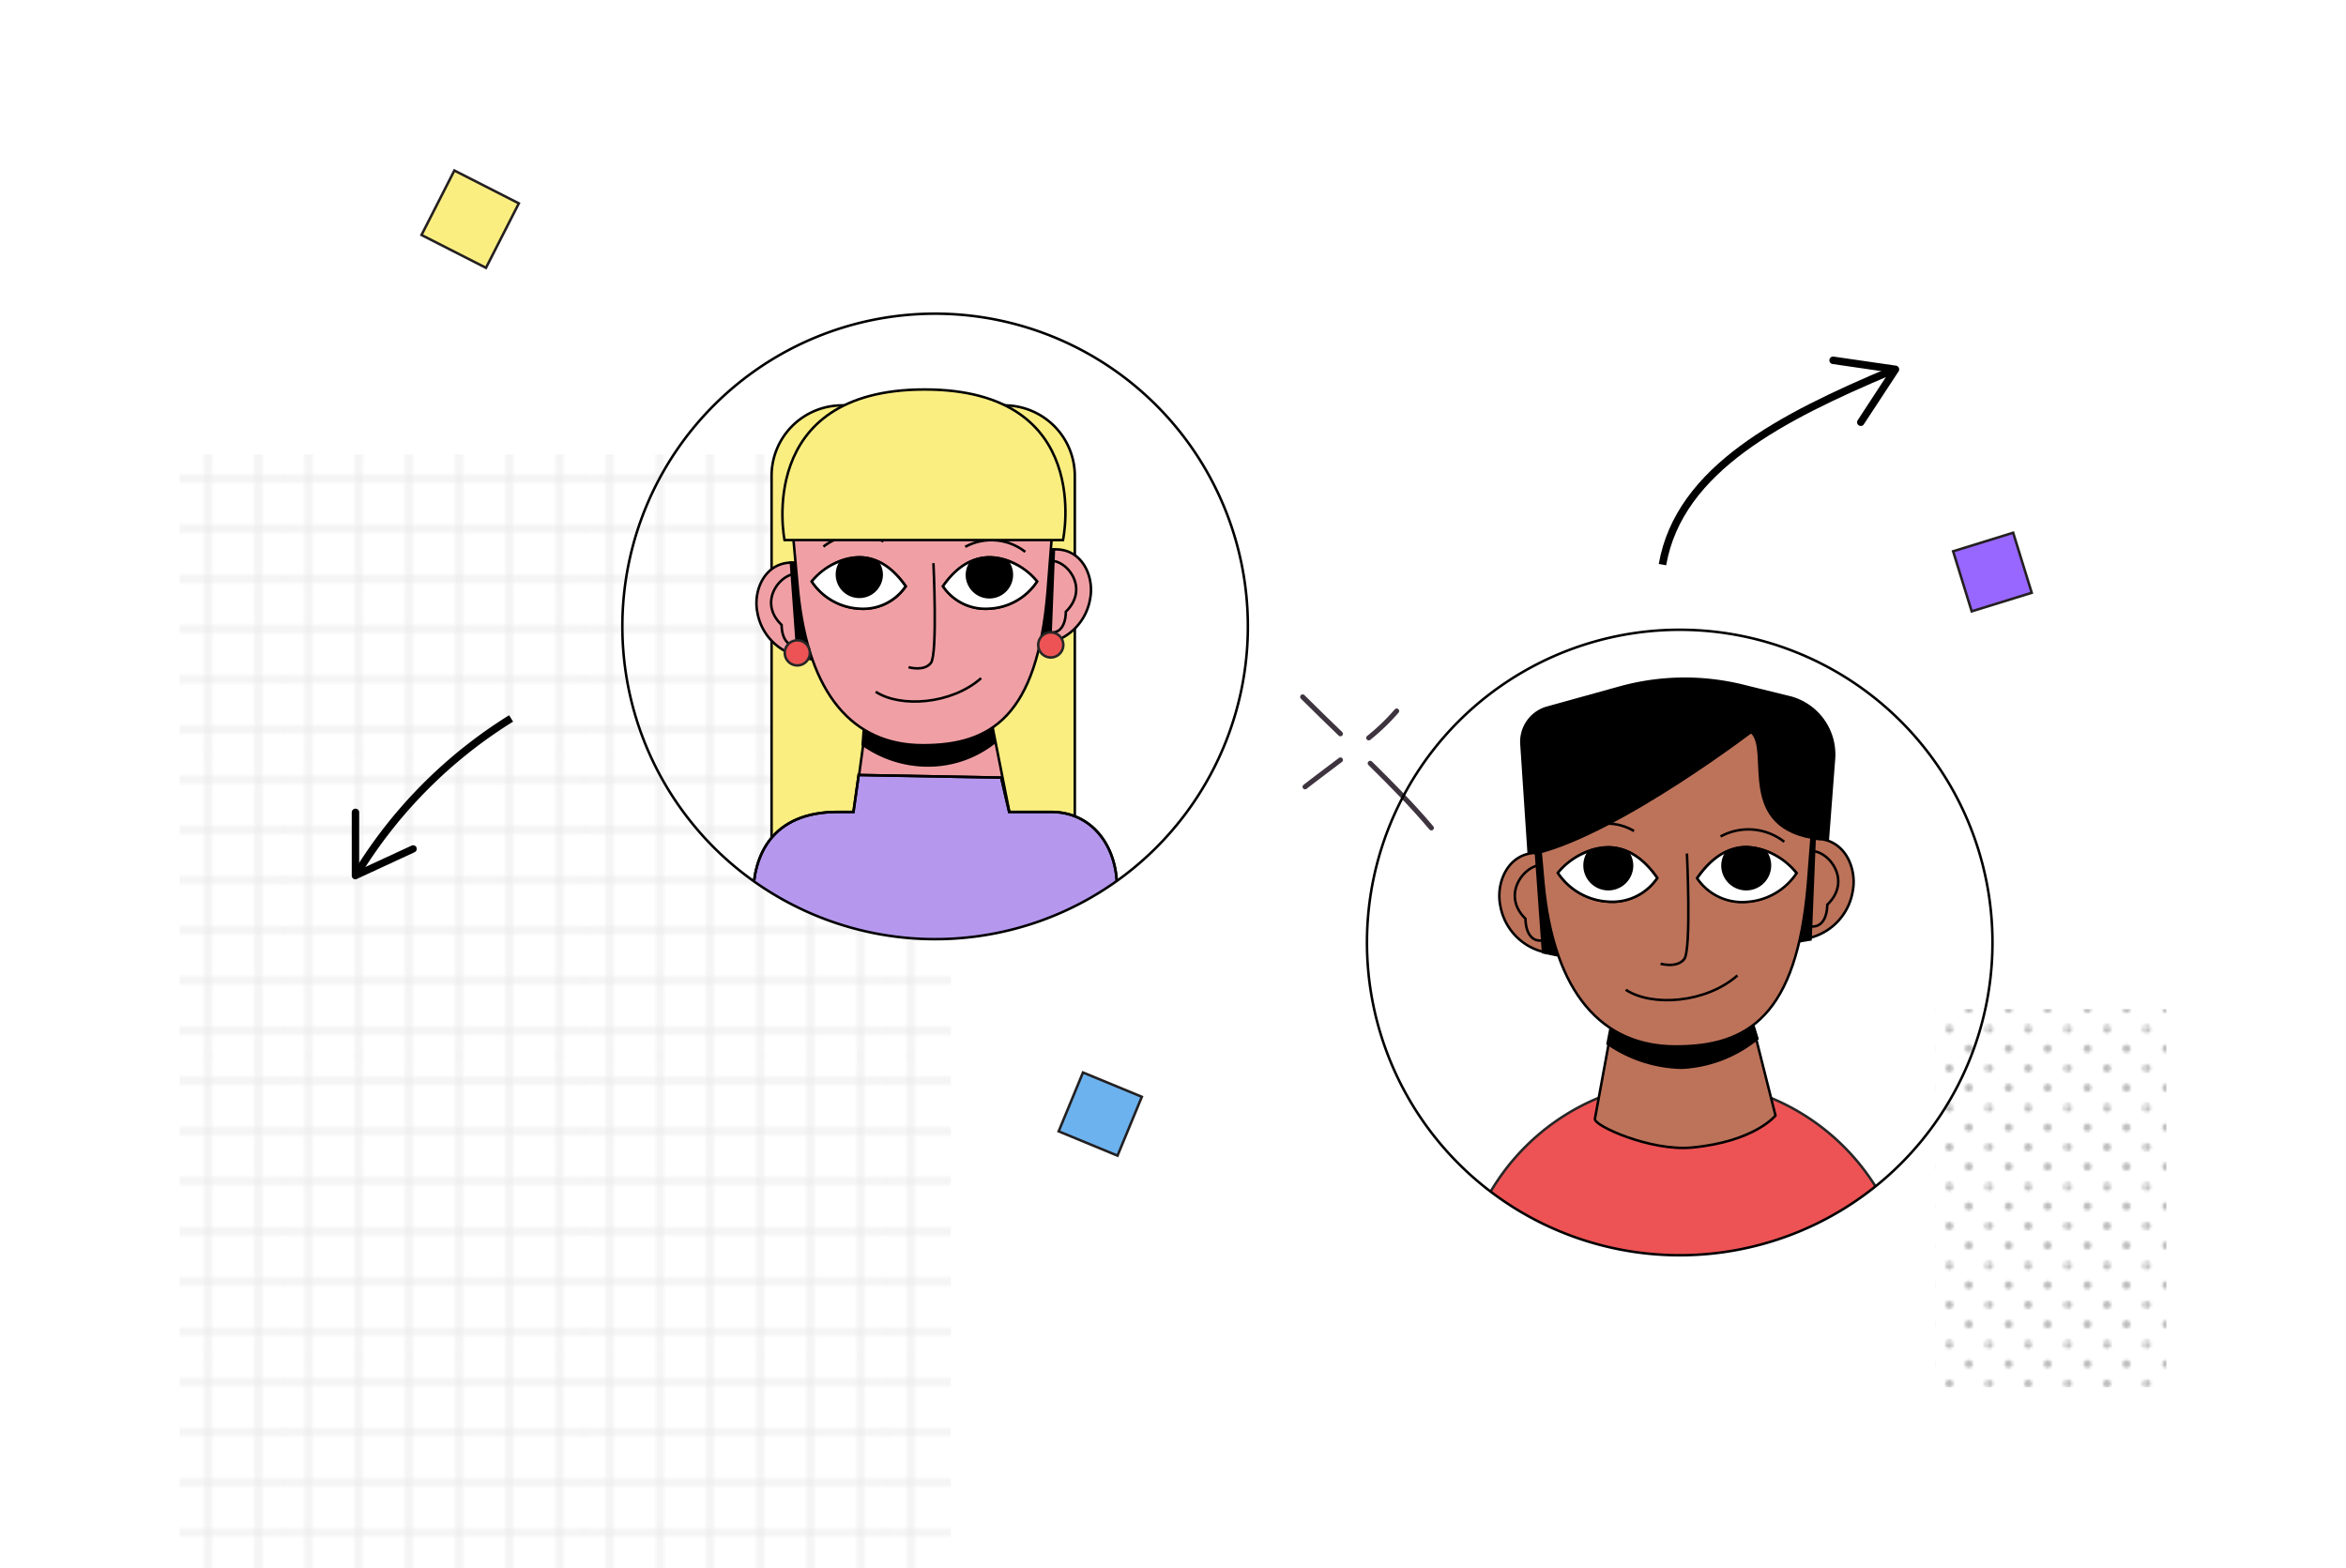 <svg width="350" height="234" id="Layer_1" data-name="Layer 1" xmlns="http://www.w3.org/2000/svg" xmlns:xlink="http://www.w3.org/1999/xlink" viewBox="0 0 190 150"><defs><style>.cls-1,.cls-11,.cls-12,.cls-16,.cls-17,.cls-3,.cls-6{fill:none;}.cls-2{fill:#231f20;}.cls-3,.cls-6{stroke:#3e343f;}.cls-10,.cls-11,.cls-13,.cls-16,.cls-17,.cls-18,.cls-19,.cls-20,.cls-22,.cls-23,.cls-24,.cls-3,.cls-8,.cls-9{stroke-miterlimit:10;}.cls-4{opacity:0.1;fill:url(#Grid_1_pica_Lines);}.cls-5{opacity:0.3;fill:url(#_10_dpi_20_);}.cls-11,.cls-6{stroke-linecap:round;}.cls-12,.cls-6{stroke-linejoin:round;}.cls-6{stroke-width:0.48px;}.cls-7{clip-path:url(#clip-path);}.cls-10,.cls-11,.cls-12,.cls-13,.cls-16,.cls-17,.cls-22,.cls-23,.cls-24,.cls-8{stroke:#000;}.cls-10,.cls-11,.cls-12,.cls-13,.cls-16,.cls-18,.cls-19,.cls-20,.cls-22,.cls-23,.cls-24,.cls-8,.cls-9{stroke-width:0.24px;}.cls-9{fill:#ed5354;stroke:#262626;}.cls-10{fill:#bd735a;}.cls-13{fill:#fff;}.cls-14{clip-path:url(#clip-path-2);}.cls-15{clip-path:url(#clip-path-3);}.cls-17{stroke-width:0.72px;}.cls-18{fill:#6cb2ee;}.cls-18,.cls-19,.cls-20{stroke:#231f20;}.cls-19,.cls-22{fill:#fbee81;}.cls-20{fill:#9867ff;}.cls-21{clip-path:url(#clip-path-4);}.cls-23{fill:#f0a0a4;}.cls-24{fill:#b598ee;}.cls-25{clip-path:url(#clip-path-5);}.cls-26{clip-path:url(#clip-path-6);}</style><pattern id="Grid_1_pica_Lines" data-name="Grid 1 pica Lines" width="72" height="72" patternTransform="translate(-306.88 504.16) scale(0.4)" patternUnits="userSpaceOnUse" viewBox="0 0 72 72"><rect class="cls-1" width="72" height="72"/><line class="cls-3" x1="6" y1="71.75" x2="6" y2="144.25"/><line class="cls-3" x1="30" y1="71.75" x2="30" y2="144.25"/><line class="cls-3" x1="54" y1="71.75" x2="54" y2="144.25"/><line class="cls-3" x1="18" y1="71.75" x2="18" y2="144.25"/><line class="cls-3" x1="42" y1="71.75" x2="42" y2="144.25"/><line class="cls-3" x1="66" y1="71.75" x2="66" y2="144.25"/><line class="cls-3" x1="71.75" y1="66" x2="144.25" y2="66"/><line class="cls-3" x1="71.75" y1="42" x2="144.25" y2="42"/><line class="cls-3" x1="71.75" y1="18" x2="144.25" y2="18"/><line class="cls-3" x1="71.75" y1="54" x2="144.25" y2="54"/><line class="cls-3" x1="71.75" y1="30" x2="144.25" y2="30"/><line class="cls-3" x1="71.75" y1="6" x2="144.25" y2="6"/><line class="cls-3" x1="6" y1="-0.25" x2="6" y2="72.25"/><line class="cls-3" x1="30" y1="-0.25" x2="30" y2="72.25"/><line class="cls-3" x1="54" y1="-0.25" x2="54" y2="72.25"/><line class="cls-3" x1="-0.25" y1="66" x2="72.25" y2="66"/><line class="cls-3" x1="-0.25" y1="42" x2="72.25" y2="42"/><line class="cls-3" x1="-0.25" y1="18" x2="72.25" y2="18"/><line class="cls-3" x1="-0.25" y1="54" x2="72.25" y2="54"/><line class="cls-3" x1="-0.25" y1="30" x2="72.25" y2="30"/><line class="cls-3" x1="-0.25" y1="6" x2="72.25" y2="6"/><line class="cls-3" x1="18" y1="-0.25" x2="18" y2="72.25"/><line class="cls-3" x1="42" y1="-0.25" x2="42" y2="72.25"/><line class="cls-3" x1="66" y1="-0.25" x2="66" y2="72.25"/><line class="cls-3" x1="-72.25" y1="66" x2="0.25" y2="66"/><line class="cls-3" x1="-72.25" y1="42" x2="0.25" y2="42"/><line class="cls-3" x1="-72.25" y1="18" x2="0.25" y2="18"/><line class="cls-3" x1="-72.25" y1="54" x2="0.25" y2="54"/><line class="cls-3" x1="-72.25" y1="30" x2="0.25" y2="30"/><line class="cls-3" x1="-72.25" y1="6" x2="0.25" y2="6"/><line class="cls-3" x1="6" y1="-72.25" x2="6" y2="0.25"/><line class="cls-3" x1="30" y1="-72.25" x2="30" y2="0.25"/><line class="cls-3" x1="54" y1="-72.25" x2="54" y2="0.25"/><line class="cls-3" x1="18" y1="-72.25" x2="18" y2="0.25"/><line class="cls-3" x1="42" y1="-72.25" x2="42" y2="0.25"/><line class="cls-3" x1="66" y1="-72.25" x2="66" y2="0.25"/></pattern><pattern id="_10_dpi_20_" data-name="10 dpi 20%" width="28.8" height="28.8" patternTransform="matrix(0, 0.26, 0.26, 0, 452.02, -550.02)" patternUnits="userSpaceOnUse" viewBox="0 0 28.8 28.8"><rect class="cls-1" width="28.8" height="28.8"/><path class="cls-2" d="M28.8,30.24a1.44,1.44,0,1,0-1.44-1.44A1.44,1.44,0,0,0,28.8,30.24Z"/><path class="cls-2" d="M14.4,30.24A1.44,1.44,0,1,0,13,28.8,1.44,1.44,0,0,0,14.4,30.24Z"/><path class="cls-2" d="M28.8,15.84a1.44,1.44,0,1,0-1.44-1.44A1.44,1.44,0,0,0,28.8,15.84Z"/><path class="cls-2" d="M14.4,15.84A1.44,1.44,0,1,0,13,14.4,1.44,1.44,0,0,0,14.4,15.84Z"/><path class="cls-2" d="M7.2,23A1.44,1.44,0,1,0,5.76,21.6,1.44,1.44,0,0,0,7.2,23Z"/><path class="cls-2" d="M21.6,23a1.44,1.44,0,1,0-1.44-1.44A1.44,1.44,0,0,0,21.6,23Z"/><path class="cls-2" d="M7.2,8.64A1.44,1.44,0,1,0,5.76,7.2,1.44,1.44,0,0,0,7.2,8.64Z"/><path class="cls-2" d="M21.6,8.64A1.44,1.44,0,1,0,20.16,7.2,1.44,1.44,0,0,0,21.6,8.64Z"/><path class="cls-2" d="M0,30.24A1.44,1.44,0,0,0,1.44,28.8,1.45,1.45,0,0,0,0,27.36,1.44,1.44,0,0,0-1.44,28.8,1.43,1.43,0,0,0,0,30.24Z"/><path class="cls-2" d="M0,15.84A1.44,1.44,0,0,0,1.44,14.4,1.45,1.45,0,0,0,0,13,1.44,1.44,0,0,0-1.44,14.4,1.43,1.43,0,0,0,0,15.84Z"/><path class="cls-2" d="M28.8,1.44A1.45,1.45,0,0,0,30.24,0,1.44,1.44,0,0,0,28.8-1.44,1.43,1.43,0,0,0,27.36,0,1.44,1.44,0,0,0,28.8,1.44Z"/><path class="cls-2" d="M14.4,1.44A1.45,1.45,0,0,0,15.84,0,1.44,1.44,0,0,0,14.4-1.44,1.43,1.43,0,0,0,13,0,1.44,1.44,0,0,0,14.4,1.44Z"/><path class="cls-2" d="M0,1.44A1.45,1.45,0,0,0,1.44,0,1.44,1.44,0,0,0,0-1.44,1.43,1.43,0,0,0-1.44,0,1.44,1.44,0,0,0,0,1.44Z"/></pattern><clipPath id="clip-path"><path class="cls-1" d="M113.55,90.14a29.91,29.91,0,1,0,29.91-29.91A29.91,29.91,0,0,0,113.55,90.14Z"/></clipPath><clipPath id="clip-path-2"><path class="cls-1" d="M145.13,84a5.18,5.18,0,0,0,4.7,2.26,6.17,6.17,0,0,0,4.8-2.75A6.62,6.62,0,0,0,149.86,81C148.3,81,146.63,81.81,145.13,84Z"/></clipPath><clipPath id="clip-path-3"><path class="cls-1" d="M131.81,83.48a6.19,6.19,0,0,0,4.8,2.75,5.18,5.18,0,0,0,4.7-2.26c-1.49-2.16-3.16-2.94-4.72-2.93A6.66,6.66,0,0,0,131.81,83.48Z"/></clipPath><clipPath id="clip-path-4"><path class="cls-1" d="M42.34,59.87A29.91,29.91,0,1,0,72.24,30,29.9,29.9,0,0,0,42.34,59.87Z"/></clipPath><clipPath id="clip-path-5"><path class="cls-1" d="M60.45,55.61A5.83,5.83,0,0,0,65,58.21a4.9,4.9,0,0,0,4.43-2.14C68,54,66.43,53.3,65,53.3A6.27,6.27,0,0,0,60.45,55.61Z"/></clipPath><clipPath id="clip-path-6"><path class="cls-1" d="M73,56.07a4.9,4.9,0,0,0,4.43,2.14A5.81,5.81,0,0,0,82,55.61a6.25,6.25,0,0,0-4.5-2.31C76,53.3,74.43,54,73,56.07Z"/></clipPath></defs><rect class="cls-4" y="43.47" width="73.75" height="106.53"/><rect class="cls-5" x="167.87" y="96.52" width="22.13" height="36.15"/><path class="cls-6" d="M107.4,66.65c1.19,1.19,2.4,2.36,3.61,3.53m8.7,9C117.87,77,115.89,75,113.86,73"/><path class="cls-6" d="M107.63,75.25c1.12-.87,2.25-1.71,3.38-2.57m2.71-2.11A20.35,20.35,0,0,0,116.39,68"/><g class="cls-7"><path class="cls-8" d="M129.06,82.25l-.73-11a3.39,3.39,0,0,1,2.36-3.54l7-1.94a23.26,23.26,0,0,1,11.86-.17l4.58,1.13a5.65,5.65,0,0,1,4.07,6l-.67,8.78Z"/><path id="Group_25" data-name="Group 25" class="cls-9" d="M143.93,103.36h0a21.55,21.55,0,0,0-21.54,21.54v19.4h43.08V124.9A21.54,21.54,0,0,0,143.93,103.36Z"/><path id="Group_23" data-name="Group 23" class="cls-10" d="M148.88,91.86l-10.7-.27L135.35,107c-.16.65,5.34,3.12,9.27,2.75,6-.56,8-3.06,8-3.06Z"/><path class="cls-8" d="M137.27,96.17l-.71,3.65a12.94,12.94,0,0,0,7.08,2.3,12.4,12.4,0,0,0,7.25-2.78l-1.34-4.4Z"/><path id="Group_20" data-name="Group 20" class="cls-10" d="M131.9,91.2a5.53,5.53,0,0,1-5.6-4.59c-.53-2.62,1.25-6.09,5.12-4.74"/><path id="Group_19" data-name="Group 19" class="cls-11" d="M130.71,82.87c-1.47-.81-4.65,2.4-2,5,0,0-.08,3,2.51,1.81"/><polygon class="cls-8" points="129.71 81.57 130.39 91.08 132.83 91.59 130.64 81.67 129.71 81.57"/><path id="Group_16" data-name="Group 16" class="cls-10" d="M154.44,89.86A5.52,5.52,0,0,0,160,85.27c.53-2.62-1.25-6.09-5.12-4.74"/><path id="Group_15" data-name="Group 15" class="cls-11" d="M155.62,81.53c1.47-.8,4.65,2.4,1.95,5,0,0,.08,3-2.51,1.8"/><polygon class="cls-8" points="156.36 80.23 155.97 89.85 153.51 90.25 155.69 80.33 156.36 80.23"/><path id="Group_12" data-name="Group 12" class="cls-10" d="M155.72,84.56c0-.06.69-8.86.69-8.9.15-5.29-7.73-6.67-13.29-6.69s-11.84-.21-13.55,5.91c0,0,.86,9.55.86,9.61,1,10.52,5.62,15.57,12.61,15.59S154.64,97.11,155.72,84.56Z"/><path id="Group_10" data-name="Group 10" class="cls-12" d="M131.81,83.48c1.89-2.22,6.14-4.37,9.5.49a5.18,5.18,0,0,1-4.7,2.26A6.19,6.19,0,0,1,131.81,83.48Z"/><path class="cls-13" d="M131.81,83.48a6.19,6.19,0,0,0,4.8,2.75,5.18,5.18,0,0,0,4.7-2.26c-1.49-2.16-3.16-2.94-4.72-2.93A6.66,6.66,0,0,0,131.81,83.48Z"/><path id="Group_7" data-name="Group 7" class="cls-12" d="M154.63,83.48c-1.88-2.22-6.13-4.37-9.5.49a5.18,5.18,0,0,0,4.7,2.26A6.17,6.17,0,0,0,154.63,83.48Z"/><path class="cls-13" d="M145.13,84a5.18,5.18,0,0,0,4.7,2.26,6.17,6.17,0,0,0,4.8-2.75A6.62,6.62,0,0,0,149.86,81C148.3,81,146.63,81.81,145.13,84Z"/><path id="Group_5" data-name="Group 5" class="cls-12" d="M133,80c1.05-.68,3.45-2.08,6.09-.52"/><path id="Group_4" data-name="Group 4" class="cls-12" d="M147.37,80a5.56,5.56,0,0,1,6.09.51"/><path id="Group_3" data-name="Group 3" class="cls-12" d="M144.15,81.63s.44,9.21-.26,10.1-2.26.44-2.26.44"/><path id="Group_2" data-name="Group 2" class="cls-12" d="M138.3,94.66c2.51,1.65,7.68,1.28,10.68-1.37"/><path class="cls-8" d="M150.35,70.05c1.9,1.76-1.6,9.26,6.49,10.18l.74-8-6.69-2.68s-13.07,10.07-21.18,12.06l-.65-11.46,19.69-2.2"/><g class="cls-14"><path class="cls-8" d="M147.55,82.82a2.27,2.27,0,1,0,2.3-2.32A2.31,2.31,0,0,0,147.55,82.82Z"/></g><g class="cls-15"><path class="cls-8" d="M138.9,82.82a2.27,2.27,0,1,1-2.31-2.32A2.31,2.31,0,0,1,138.9,82.82Z"/></g></g><path class="cls-16" d="M113.55,90.14a29.91,29.91,0,1,0,29.91-29.91A29.91,29.91,0,0,0,113.55,90.14Z"/><path class="cls-17" d="M141.81,54c1.61-9.19,11.5-14.15,21.83-18.52"/><path d="M160.59,40.68a.35.35,0,0,1-.11-.49l3-4.59-5.43-.79a.36.36,0,0,1,.1-.71l6,.87a.36.36,0,0,1,.24.55l-3.32,5.06a.37.37,0,0,1-.15.13A.35.35,0,0,1,160.59,40.68Z"/><path class="cls-17" d="M17.09,83.32A45.3,45.3,0,0,1,31.7,68.71"/><path d="M22.65,81.05a.35.35,0,0,0-.48-.17l-5,2.31V77.7a.35.35,0,0,0-.35-.36.36.36,0,0,0-.36.35l0,6.06a.35.35,0,0,0,.17.3.32.32,0,0,0,.34,0l5.49-2.54a.42.42,0,0,0,.16-.13A.39.39,0,0,0,22.65,81.05Z"/><rect class="cls-18" x="84.99" y="103.51" width="6.09" height="6.09" transform="translate(47.37 -25.55) rotate(22.45)"/><rect class="cls-19" x="24.33" y="17.5" width="6.92" height="6.92" transform="translate(12.54 -10.33) rotate(27)"/><rect class="cls-20" x="170.36" y="51.71" width="6.01" height="6.01" transform="translate(172.3 236.5) rotate(-107.18)"/><g class="cls-21"><path id="Group_32" data-name="Group 32" class="cls-22" d="M78.9,38.77H63.35a6.74,6.74,0,0,0-6.74,6.74v56.38h29V45.51A6.74,6.74,0,0,0,78.9,38.77Z"/><path id="Group_30" data-name="Group 30" class="cls-23" d="M76.55,63.51l-10.09-.25-2,14.65c-.15.61,4.38,2.8,8.09,2.45,5.63-.53,6.8-2.71,6.8-2.71Z"/><path class="cls-8" d="M65.59,67.58l-.27,3.63a10.77,10.77,0,0,0,6.29,2A10.25,10.25,0,0,0,77.94,71l-.75-4.54Z"/><path id="Group_27" data-name="Group 27" class="cls-23" d="M60.53,62.89a5.2,5.2,0,0,1-5.28-4.33c-.5-2.47,1.18-5.74,4.83-4.47"/><path id="Group_26" data-name="Group 26" class="cls-11" d="M59.41,55C58,54.27,55,57.3,57.57,59.77c0,0-.07,2.85,2.37,1.71"/><path id="Group_23-2" data-name="Group 23" class="cls-23" d="M81.8,61.63a5.21,5.21,0,0,0,5.27-4.33c.5-2.48-1.17-5.75-4.83-4.47"/><path id="Group_22" data-name="Group 22" class="cls-11" d="M82.91,53.77C84.3,53,87.3,56,84.75,58.51c0,0,.08,2.85-2.36,1.71"/><polygon class="cls-8" points="83.61 52.55 83.25 61.62 80.92 62 82.98 52.64 83.61 52.55"/><polygon class="cls-8" points="58.46 53.81 59.11 62.78 61.41 63.26 59.34 53.9 58.46 53.81"/><path id="Group_19-2" data-name="Group 19" class="cls-23" d="M83,56.63c0-.06.65-8.36.65-8.4.14-5-7.3-6.3-12.54-6.31S60,41.72,58.33,47.49c0,0,.81,9,.82,9.07,1,9.93,5.3,14.69,11.89,14.71S82,68.47,83,56.63Z"/><path id="Group_17" data-name="Group 17" class="cls-12" d="M60.45,55.61c1.78-2.1,5.79-4.12,9,.46A4.9,4.9,0,0,1,65,58.21,5.83,5.83,0,0,1,60.45,55.61Z"/><path class="cls-13" d="M60.45,55.61A5.83,5.83,0,0,0,65,58.21a4.9,4.9,0,0,0,4.43-2.14C68,54,66.43,53.3,65,53.3A6.27,6.27,0,0,0,60.45,55.61Z"/><path id="Group_14" data-name="Group 14" class="cls-12" d="M82,55.61c-1.77-2.1-5.79-4.12-9,.46a4.9,4.9,0,0,0,4.43,2.14A5.81,5.81,0,0,0,82,55.61Z"/><path class="cls-13" d="M73,56.07a4.9,4.9,0,0,0,4.43,2.14A5.81,5.81,0,0,0,82,55.61a6.25,6.25,0,0,0-4.5-2.31C76,53.3,74.43,54,73,56.07Z"/><path id="Group_12-2" data-name="Group 12" class="cls-12" d="M61.57,52.28a5.24,5.24,0,0,1,5.74-.49"/><path id="Group_11" data-name="Group 11" class="cls-12" d="M75.13,52.3a5.24,5.24,0,0,1,5.74.48"/><path id="Group_10-2" data-name="Group 10" class="cls-12" d="M72.09,53.86s.41,8.69-.24,9.54-2.14.41-2.14.41"/><path id="Group_9" data-name="Group 9" class="cls-12" d="M66.57,66.16c2.36,1.55,7.25,1.21,10.08-1.3"/><path id="Group_7-2" data-name="Group 7" class="cls-22" d="M57.85,51.65H84.48s3.09-14.4-13.23-14.4S57.85,51.65,57.85,51.65Z"/><path id="Group_5-2" data-name="Group 5" class="cls-9" d="M60.27,62.44a1.2,1.2,0,1,1-1.2-1.2A1.2,1.2,0,0,1,60.27,62.44Z"/><path id="Group_3-2" data-name="Group 3" class="cls-9" d="M84.51,61.68a1.2,1.2,0,1,1-1.2-1.2A1.2,1.2,0,0,1,84.51,61.68Z"/><path id="Group_1" data-name="Group 1" class="cls-24" d="M64.94,74.12l13.63.25.76,3.28h4c3.93,0,6.31,3.27,6.31,7.19v19.83H54.84V85.77c0-3.93,1.77-8.12,8.12-8.12h1.48Z"/><g class="cls-25"><path class="cls-8" d="M67.14,55A2.14,2.14,0,1,1,65,52.8,2.19,2.19,0,0,1,67.14,55Z"/></g><g class="cls-26"><path class="cls-8" d="M75.29,55a2.15,2.15,0,1,0,2.18-2.18A2.2,2.2,0,0,0,75.29,55Z"/></g><path class="cls-16" d="M64.94,74.12l13.63.25.76,3.28h4c3.93,0,6.31,3.27,6.31,7.19v19.83H54.84V85.77c0-3.93,1.77-8.12,8.12-8.12h1.48Z"/></g><path class="cls-16" d="M42.34,59.87A29.91,29.91,0,1,0,72.24,30,29.9,29.9,0,0,0,42.34,59.87Z"/></svg>